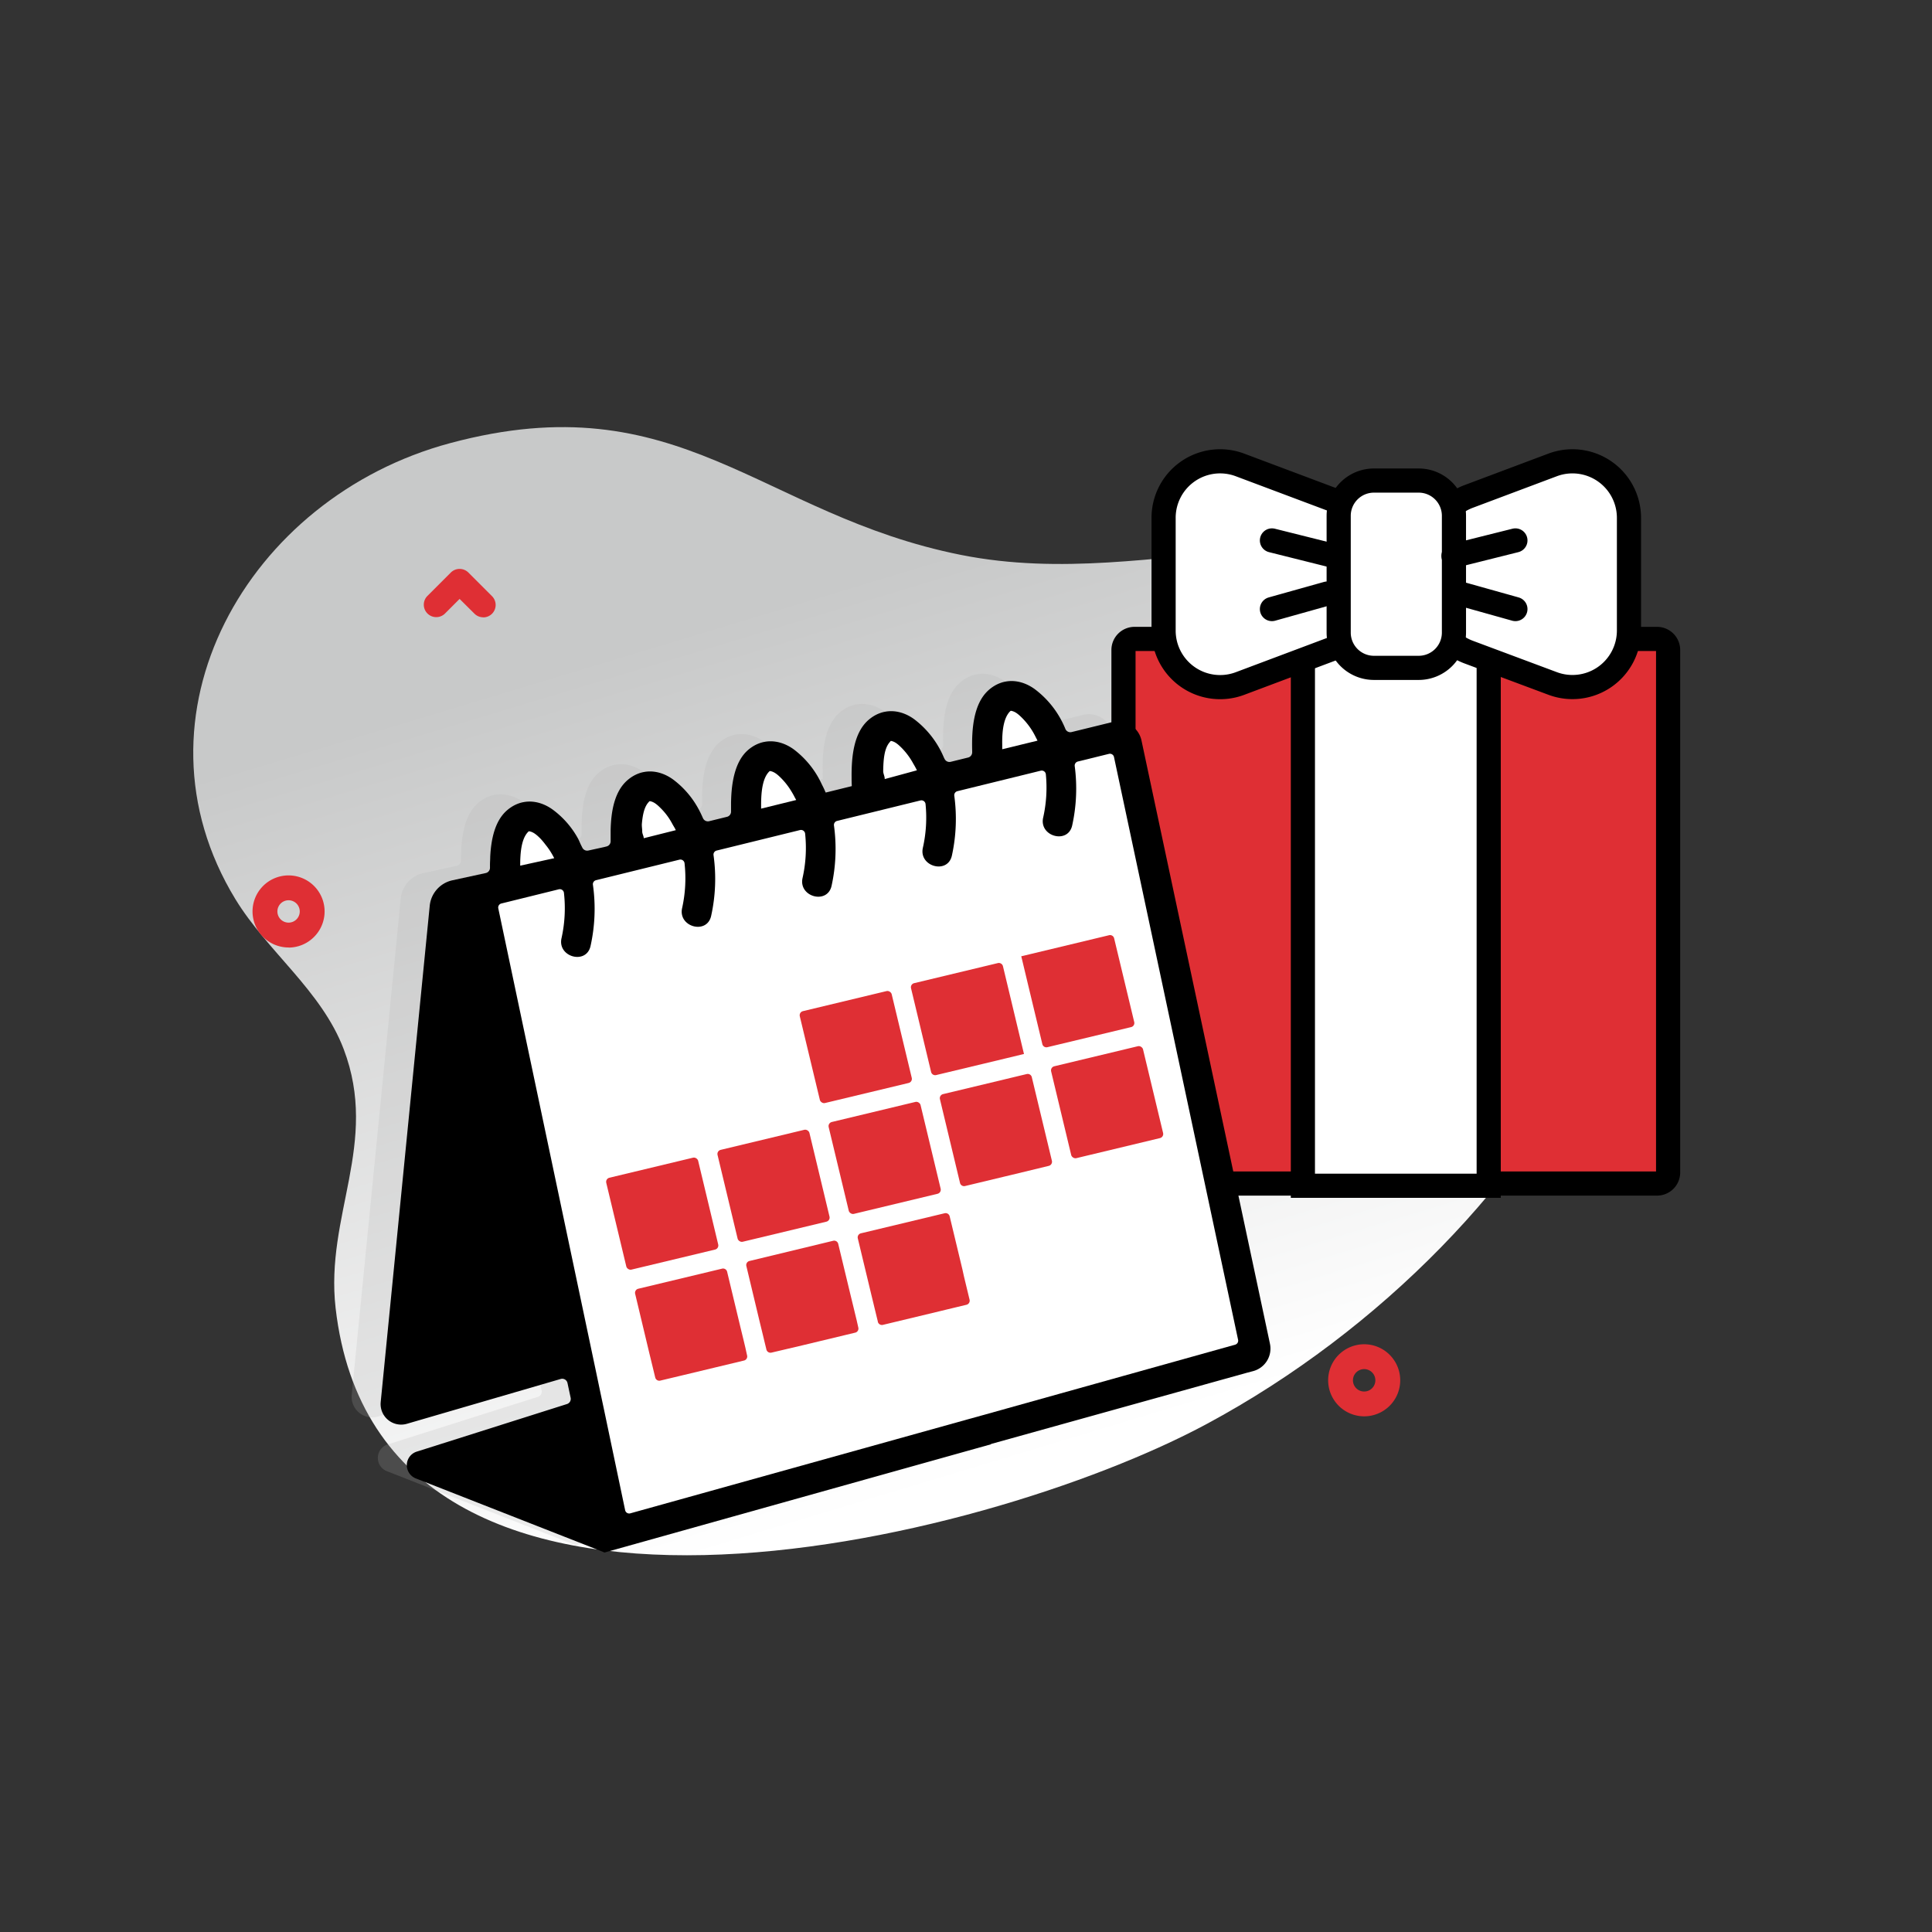 <svg id="Layer_1" data-name="Layer 1" xmlns="http://www.w3.org/2000/svg" xmlns:xlink="http://www.w3.org/1999/xlink" viewBox="0 0 800 800"><rect x="0" y="0" width="800" height="800" fill="#333333" stroke="none"/><defs><style>.cls-1{fill:url(#linear-gradient);}.cls-2,.cls-4{fill:#df2f34;}.cls-3{fill:#b2b3b3;opacity:0.2;}.cls-4,.cls-5{stroke:#000;stroke-miterlimit:10;stroke-width:10px;}.cls-5,.cls-6{fill:#fff;}.cls-5{stroke-linecap:round;}</style><linearGradient id="linear-gradient" x1="473.12" y1="-670.97" x2="348.77" y2="-259.14" gradientTransform="matrix(1, 0, 0, -1, 0, -18)" gradientUnits="userSpaceOnUse"><stop offset="0.14" stop-color="#fff"/><stop offset="1" stop-color="#c8c9c9"/></linearGradient></defs><path class="cls-1" d="M631.59,256.8c-76.53-57.15-150.76-10.58-233.55-27-83.4-16.59-116.62-71.82-211.61-46.32C102.29,206,51.24,296.55,97.49,372.35c13.18,21.6,35.64,37.9,44.82,62.06,14.8,39-7.73,68.92-3.34,107.24,18.27,159.19,268.58,97.53,360.68,48C644.1,512,741.81,339.1,631.59,256.8Z"/><path class="cls-2" d="M200.09,255.61a5.14,5.14,0,0,1-3.64-1.51L190.31,248l-6.14,6.14a5.15,5.15,0,0,1-7.28-7.28l9.78-9.78a5.15,5.15,0,0,1,7.28,0l9.78,9.78a5.15,5.15,0,0,1-3.64,8.79Z"/><path class="cls-2" d="M119.49,392.33A14.92,14.92,0,1,1,130,388a14.88,14.88,0,0,1-10.55,4.37Zm0-19.55a4.63,4.63,0,1,0,3.27,1.35,4.64,4.64,0,0,0-3.27-1.35Z"/><path class="cls-2" d="M564.88,586.47A14.92,14.92,0,1,1,575.43,561h0a14.92,14.92,0,0,1-10.55,25.47Zm0-19.55a4.64,4.64,0,1,0,3.27,1.36A4.65,4.65,0,0,0,564.88,566.92Z"/><path class="cls-3" d="M507,564.72a9.65,9.65,0,0,0,6.86-11.3l-.55-2.6-52.1-244.65-.54-2.54A10,10,0,0,0,448.54,296l-2.53.63-14.28,3.5a2.21,2.21,0,0,1-2.56-1.26,38.92,38.92,0,0,0-12.72-16.53c-6-4.33-13.19-4.65-18.89.25-6.57,5.64-7.23,16.58-7,25.29,0,.19,0,.38,0,.57a2.23,2.23,0,0,1-1.69,2.23l-7.2,1.77a2.24,2.24,0,0,1-2.52-1.16c-.14-.27-.27-.54-.4-.82a38.59,38.59,0,0,0-12.19-15.65c-5.95-4.34-13.18-4.65-18.88.25-6.19,5.32-7.13,15.35-7.05,23.78,0,1.09,0,2.15.07,3.18,0,.17,0,.32,0,.49l-10.79,2.66c-.1-.25-.24-.47-.33-.72-.42-1-.91-1.93-1.38-2.88a37.94,37.94,0,0,0-11.53-14.29c-6-4.33-13.2-4.64-18.89.25s-7,14.19-7.07,22.27c0,1.1,0,2.15,0,3.19h0a2.22,2.22,0,0,1-1.69,2.23l-7.37,1.81a2.23,2.23,0,0,1-2.54-1.2l-.12-.26c-.44-1-.88-1.95-1.38-2.89a37.44,37.44,0,0,0-10.88-12.91c-6-4.34-13.19-4.65-18.88.25-5.46,4.69-6.83,13-7,20.74,0,1.09,0,2.14,0,3.2,0,.45,0,.9,0,1.34a2.22,2.22,0,0,1-1.7,2.19l-1.07.27-6.47,1.42a2.22,2.22,0,0,1-2.47-1.18c-.22-.44-.45-.88-.66-1.32-.47-1-.85-2-1.38-2.9a36.89,36.89,0,0,0-10.22-11.54c-6-4.34-13.19-4.65-18.89.25-5.1,4.38-6.62,12-7,19.21,0,1.09-.09,2.16-.1,3.22,0,.47,0,.93,0,1.39a2.22,2.22,0,0,1-1.75,2.19l-13.8,3a12,12,0,0,0-9.4,10.57l-20.3,205.48a8.51,8.51,0,0,0,10.86,9L220.18,568a2.23,2.23,0,0,1,2.8,1.66l.15.7.64,3,.52,2.43a2.24,2.24,0,0,1-1.51,2.59l-61.23,19.4-1,.31a5.89,5.89,0,0,0-.37,11.09l.93.36,75.27,29.53,1.29.51v.06l.09,0,.56.22,2-.56,152.08-42.59,5.94-1.66,0-.12,106.05-29.52Z"/><path class="cls-4" d="M690.73,269.15V485.5a4.59,4.59,0,0,1-4.59,4.58H469.79a4.58,4.58,0,0,1-4.58-4.58V269.15a4.59,4.59,0,0,1,4.58-4.59H686.14A4.6,4.6,0,0,1,690.73,269.15Z"/><path class="cls-5" d="M616.44,260.83V491H539.5V260.83a4.6,4.6,0,0,1,4.59-4.59h67.77a4.59,4.59,0,0,1,4.58,4.59Z"/><path class="cls-5" d="M563.46,264.25l-50,18.78a23.41,23.41,0,0,1-31.64-21.91V214.43a23.4,23.4,0,0,1,31.64-21.91l50,18.77Z"/><path class="cls-5" d="M608.08,270,642.89,283a23.4,23.4,0,0,0,31.63-21.91V214.43a23.4,23.4,0,0,0-31.63-21.91l-34.81,13.07a23.4,23.4,0,0,0-15.17,21.91V248A23.4,23.4,0,0,0,608.08,270Z"/><path class="cls-5" d="M587.45,276.55H568.92a14.6,14.6,0,0,1-14.6-14.6V213.59a14.6,14.6,0,0,1,14.6-14.6h18.53a14.6,14.6,0,0,1,14.6,14.6V262A14.6,14.6,0,0,1,587.45,276.55Z"/><line class="cls-5" x1="552.34" y1="230.2" x2="526.68" y2="223.78"/><line class="cls-5" x1="549.59" y1="245.78" x2="526.68" y2="252.2"/><line class="cls-5" x1="601.84" y1="230.2" x2="627.5" y2="223.78"/><line class="cls-5" x1="604.59" y1="245.78" x2="627.5" y2="252.2"/><polygon class="cls-6" points="199.32 373.72 253.32 633.72 477.32 572.72 519.32 558.72 465.32 305.72 199.32 373.72"/><path d="M519,567.72a9.65,9.65,0,0,0,6.86-11.3l-.55-2.6-52.1-244.65-.54-2.54A10,10,0,0,0,460.54,299l-2.53.63-14.28,3.5a2.21,2.21,0,0,1-2.56-1.26,38.92,38.92,0,0,0-12.72-16.53c-6-4.33-13.19-4.65-18.89.25-6.57,5.64-7.23,16.58-7,25.29,0,.19,0,.38,0,.57a2.23,2.23,0,0,1-1.69,2.23l-7.2,1.77a2.24,2.24,0,0,1-2.52-1.16c-.14-.27-.27-.54-.4-.82a38.59,38.59,0,0,0-12.19-15.65c-5.95-4.34-13.18-4.65-18.88.25-6.19,5.32-7.13,15.35-7.05,23.78,0,1.09,0,2.15.07,3.18,0,.17,0,.32,0,.49l-10.79,2.66c-.1-.25-.24-.47-.33-.72-.42-1-.91-1.93-1.38-2.88a37.94,37.94,0,0,0-11.53-14.29c-6-4.33-13.2-4.64-18.89.25s-7,14.19-7.07,22.27c0,1.1,0,2.15,0,3.19h0a2.22,2.22,0,0,1-1.69,2.23l-7.37,1.81a2.23,2.23,0,0,1-2.54-1.2l-.12-.26c-.44-1-.88-1.95-1.38-2.89a37.44,37.44,0,0,0-10.88-12.91c-6-4.34-13.19-4.65-18.88.25-5.46,4.69-6.83,13-7,20.74,0,1.09,0,2.14,0,3.2,0,.45,0,.9,0,1.34a2.22,2.22,0,0,1-1.7,2.19l-1.07.27-6.47,1.42a2.22,2.22,0,0,1-2.47-1.18c-.22-.44-.45-.88-.66-1.32-.47-1-.85-2-1.38-2.9a36.89,36.89,0,0,0-10.22-11.54c-6-4.34-13.19-4.65-18.89.25-5.1,4.38-6.62,12-7,19.21,0,1.09-.09,2.16-.1,3.22,0,.47,0,.93,0,1.39a2.22,2.22,0,0,1-1.75,2.19l-13.8,3a12,12,0,0,0-9.4,10.57l-20.3,205.48a8.51,8.51,0,0,0,10.86,9L232.18,571a2.23,2.23,0,0,1,2.8,1.66l.15.7.64,3,.52,2.43a2.24,2.24,0,0,1-1.51,2.59l-61.23,19.4-1,.31a5.89,5.89,0,0,0-.37,11.09l.93.36,75.27,29.53,1.29.51v.06l.09,0,.56.22,2-.56,152.08-42.59,5.94-1.66,0-.12,106.05-29.52Z"/><path class="cls-6" d="M417.92,294.91c.6-.68.64-.6.89-.55,1.59.3,2.91,1.4,4.5,3a29.48,29.48,0,0,1,5.54,7.83c.26.5.53,1,.76,1.5L415,310.25c0-.66,0-1.35,0-2.05C414.92,303.18,415.44,297.78,417.92,294.91Z"/><path class="cls-6" d="M368.36,307.38c.58-.68.46-.6.72-.55,1.58.31,2.83,1.4,4.42,3a29.14,29.14,0,0,1,4.73,6.48,29.64,29.64,0,0,1,1.44,2.66l-7.33,2-6,1.63v-.18c0-1-.65-2.11-.63-3.19C365.8,314.59,366.12,310,368.36,307.38Z"/><path class="cls-6" d="M315.24,330.09c.21-4,.94-7.95,2.92-10.24.59-.68.63-.6.88-.55,1.59.31,2.92,1.4,4.5,3a28.51,28.51,0,0,1,4,5.13,30.4,30.4,0,0,1,1.6,2.84c.17.34.39.64.54,1l-14.52,3.57c0-.49,0-1,0-1.48C315.16,332.24,315.18,331.17,315.24,330.09Z"/><path class="cls-6" d="M268.43,332.32c.59-.68.56-.6.81-.55,1.59.31,2.88,1.4,4.46,3a26.79,26.79,0,0,1,3.15,3.81,31.76,31.76,0,0,1,1.68,2.82c.4.72.86,1.4,1.21,2.15a.9.9,0,0,1,.08.21l-13.26,3.33c0-.92-.65-1.85-.63-2.8s-.23-2.16-.14-3.23C266.11,337.55,266.71,334.32,268.43,332.32Z"/><path class="cls-6" d="M215.47,355.2c.06-1.11.14-2.2.29-3.26.39-2.87,1.16-5.45,2.63-7.15.6-.68.63-.6.89-.55,1.58.31,2.91,1.4,4.5,3a28,28,0,0,1,2.1,2.52,28.5,28.5,0,0,1,2,2.76c.57.92,1.12,1.86,1.61,2.84l-14.08,3.09C215.4,357.34,215.41,356.28,215.47,355.2Z"/><path class="cls-6" d="M407.15,585.94l-3,.83-3,.83L261,626.64a1.71,1.71,0,0,1-2.14-1.29L250,583.17l-.65-3.06-.65-3.06-.87-4.15-.64-3.06-.64-3.05L206.33,376.12a1.71,1.71,0,0,1,1.27-2l23.8-5.88a1.72,1.72,0,0,1,2.12,1.5,57,57,0,0,1-1,18.71c-1.8,7.83,10.22,11.15,12,3.32a71,71,0,0,0,1-25.38,1.71,1.71,0,0,1,1.28-1.92l34.54-8.5a1.73,1.73,0,0,1,2.12,1.51,56.8,56.8,0,0,1-1,18.5c-1.8,7.83,10.22,11.15,12,3.32a70.82,70.82,0,0,0,1-25.19,1.71,1.71,0,0,1,1.28-1.91l34.53-8.49a1.72,1.72,0,0,1,2.12,1.51,56.69,56.69,0,0,1-1.06,18.3c-1.8,7.83,10.22,11.15,12,3.32a71.16,71.16,0,0,0,1-25,1.72,1.72,0,0,1,1.28-1.91l34.52-8.48a1.72,1.72,0,0,1,2.12,1.51A56.5,56.5,0,0,1,382.15,351c-1.8,7.83,10.23,11.15,12,3.32a70.78,70.78,0,0,0,1-24.81,1.72,1.72,0,0,1,1.29-1.9l30.4-7.47,3.2-.79.9-.22a1.71,1.71,0,0,1,2.12,1.48v0a56.53,56.53,0,0,1-1.1,17.91c-1.8,7.83,10.23,11.15,12,3.32a70.85,70.85,0,0,0,1.06-24.61,1.73,1.73,0,0,1,1.29-1.9l12.88-3.17a1.72,1.72,0,0,1,2.09,1.31l51.39,241.33a1.72,1.72,0,0,1-1.21,2Z"/><rect class="cls-2" x="254.66" y="482.98" width="39.13" height="39.13" rx="1.74" transform="translate(-109.6 77.77) rotate(-13.48)"/><rect class="cls-2" x="300.72" y="471.45" width="39.13" height="39.13" rx="1.74" transform="translate(-105.69 88.25) rotate(-13.49)"/><rect class="cls-2" x="346.76" y="459.89" width="39.13" height="39.13" rx="1.74" transform="translate(-101.81 98.77) rotate(-13.5)"/><path class="cls-2" d="M427.24,446l8.33,34.66a1.75,1.75,0,0,1-1.29,2.1L419,486.46l-3.19.76-3.2.77-13,3.12a1.73,1.73,0,0,1-2.09-1.29l-8.31-34.67a1.74,1.74,0,0,1,1.28-2.1l25.62-6.14,3.2-.77,3.19-.77,2.66-.63A1.73,1.73,0,0,1,427.24,446Z"/><rect class="cls-2" x="438.87" y="436.83" width="39.13" height="39.13" rx="1.74" transform="translate(-93.82 119.53) rotate(-13.49)"/><rect class="cls-2" x="334.82" y="413.96" width="39.13" height="39.13" rx="1.74" transform="translate(-91.38 94.67) rotate(-13.49)"/><path class="cls-2" d="M385.55,443.88l-8.31-34.67a1.74,1.74,0,0,1,1.28-2.1l34.68-8.32a1.76,1.76,0,0,1,2.1,1.29l3.54,14.77,2.3,9.63,2.31,9.63.56,2.33-.78.18-3.19.77-3.19.77-29.2,7A1.74,1.74,0,0,1,385.55,443.88Z"/><path class="cls-2" d="M461.34,388.54l8.32,34.67a1.73,1.73,0,0,1-1.29,2.09l-34.67,8.32a1.73,1.73,0,0,1-2.09-1.29l-5.92-24.63-2.3-9.63-.51-2.1.71-.16,3.19-.77,32.47-7.79A1.73,1.73,0,0,1,461.34,388.54Z"/><path class="cls-2" d="M309.31,561.07l.05.21a1.73,1.73,0,0,1-1.28,2.09l-24.75,5.94-9.92,2.37a1.73,1.73,0,0,1-2.09-1.28l-.13-.52-.87-3.61-.73-3-.73-3L263,535.73a1.74,1.74,0,0,1,1.29-2.09L299,525.32a1.73,1.73,0,0,1,2.09,1.29l5.42,22.59.73,3,.73,3,.66,2.78Z"/><path class="cls-2" d="M355.41,549.73h0a1.73,1.73,0,0,1-1.28,2.09l-21.93,5.27-12.75,3a1.75,1.75,0,0,1-2.1-1.28l-.07-.31-.73-3-.62-2.59-.73-3-.73-3-5.42-22.67a1.73,1.73,0,0,1,1.28-2.09L345,513.78a1.73,1.73,0,0,1,2.09,1.28l5,20.76.73,3,.73,3,.42,1.76.73,3Z"/><path class="cls-2" d="M399.15,528.51l2.33,9.67a1.75,1.75,0,0,1-1.29,2.1l-5.12,1.23-3,.72-3,.73-23.49,5.64a1.74,1.74,0,0,1-2.09-1.29l0-.11-.73-3-.73-3-.38-1.59-.73-3-.72-3-5-20.82a1.74,1.74,0,0,1,1.28-2.1l34.67-8.31a1.73,1.73,0,0,1,2.09,1.28l4.55,18.94.72,3Z"/></svg>